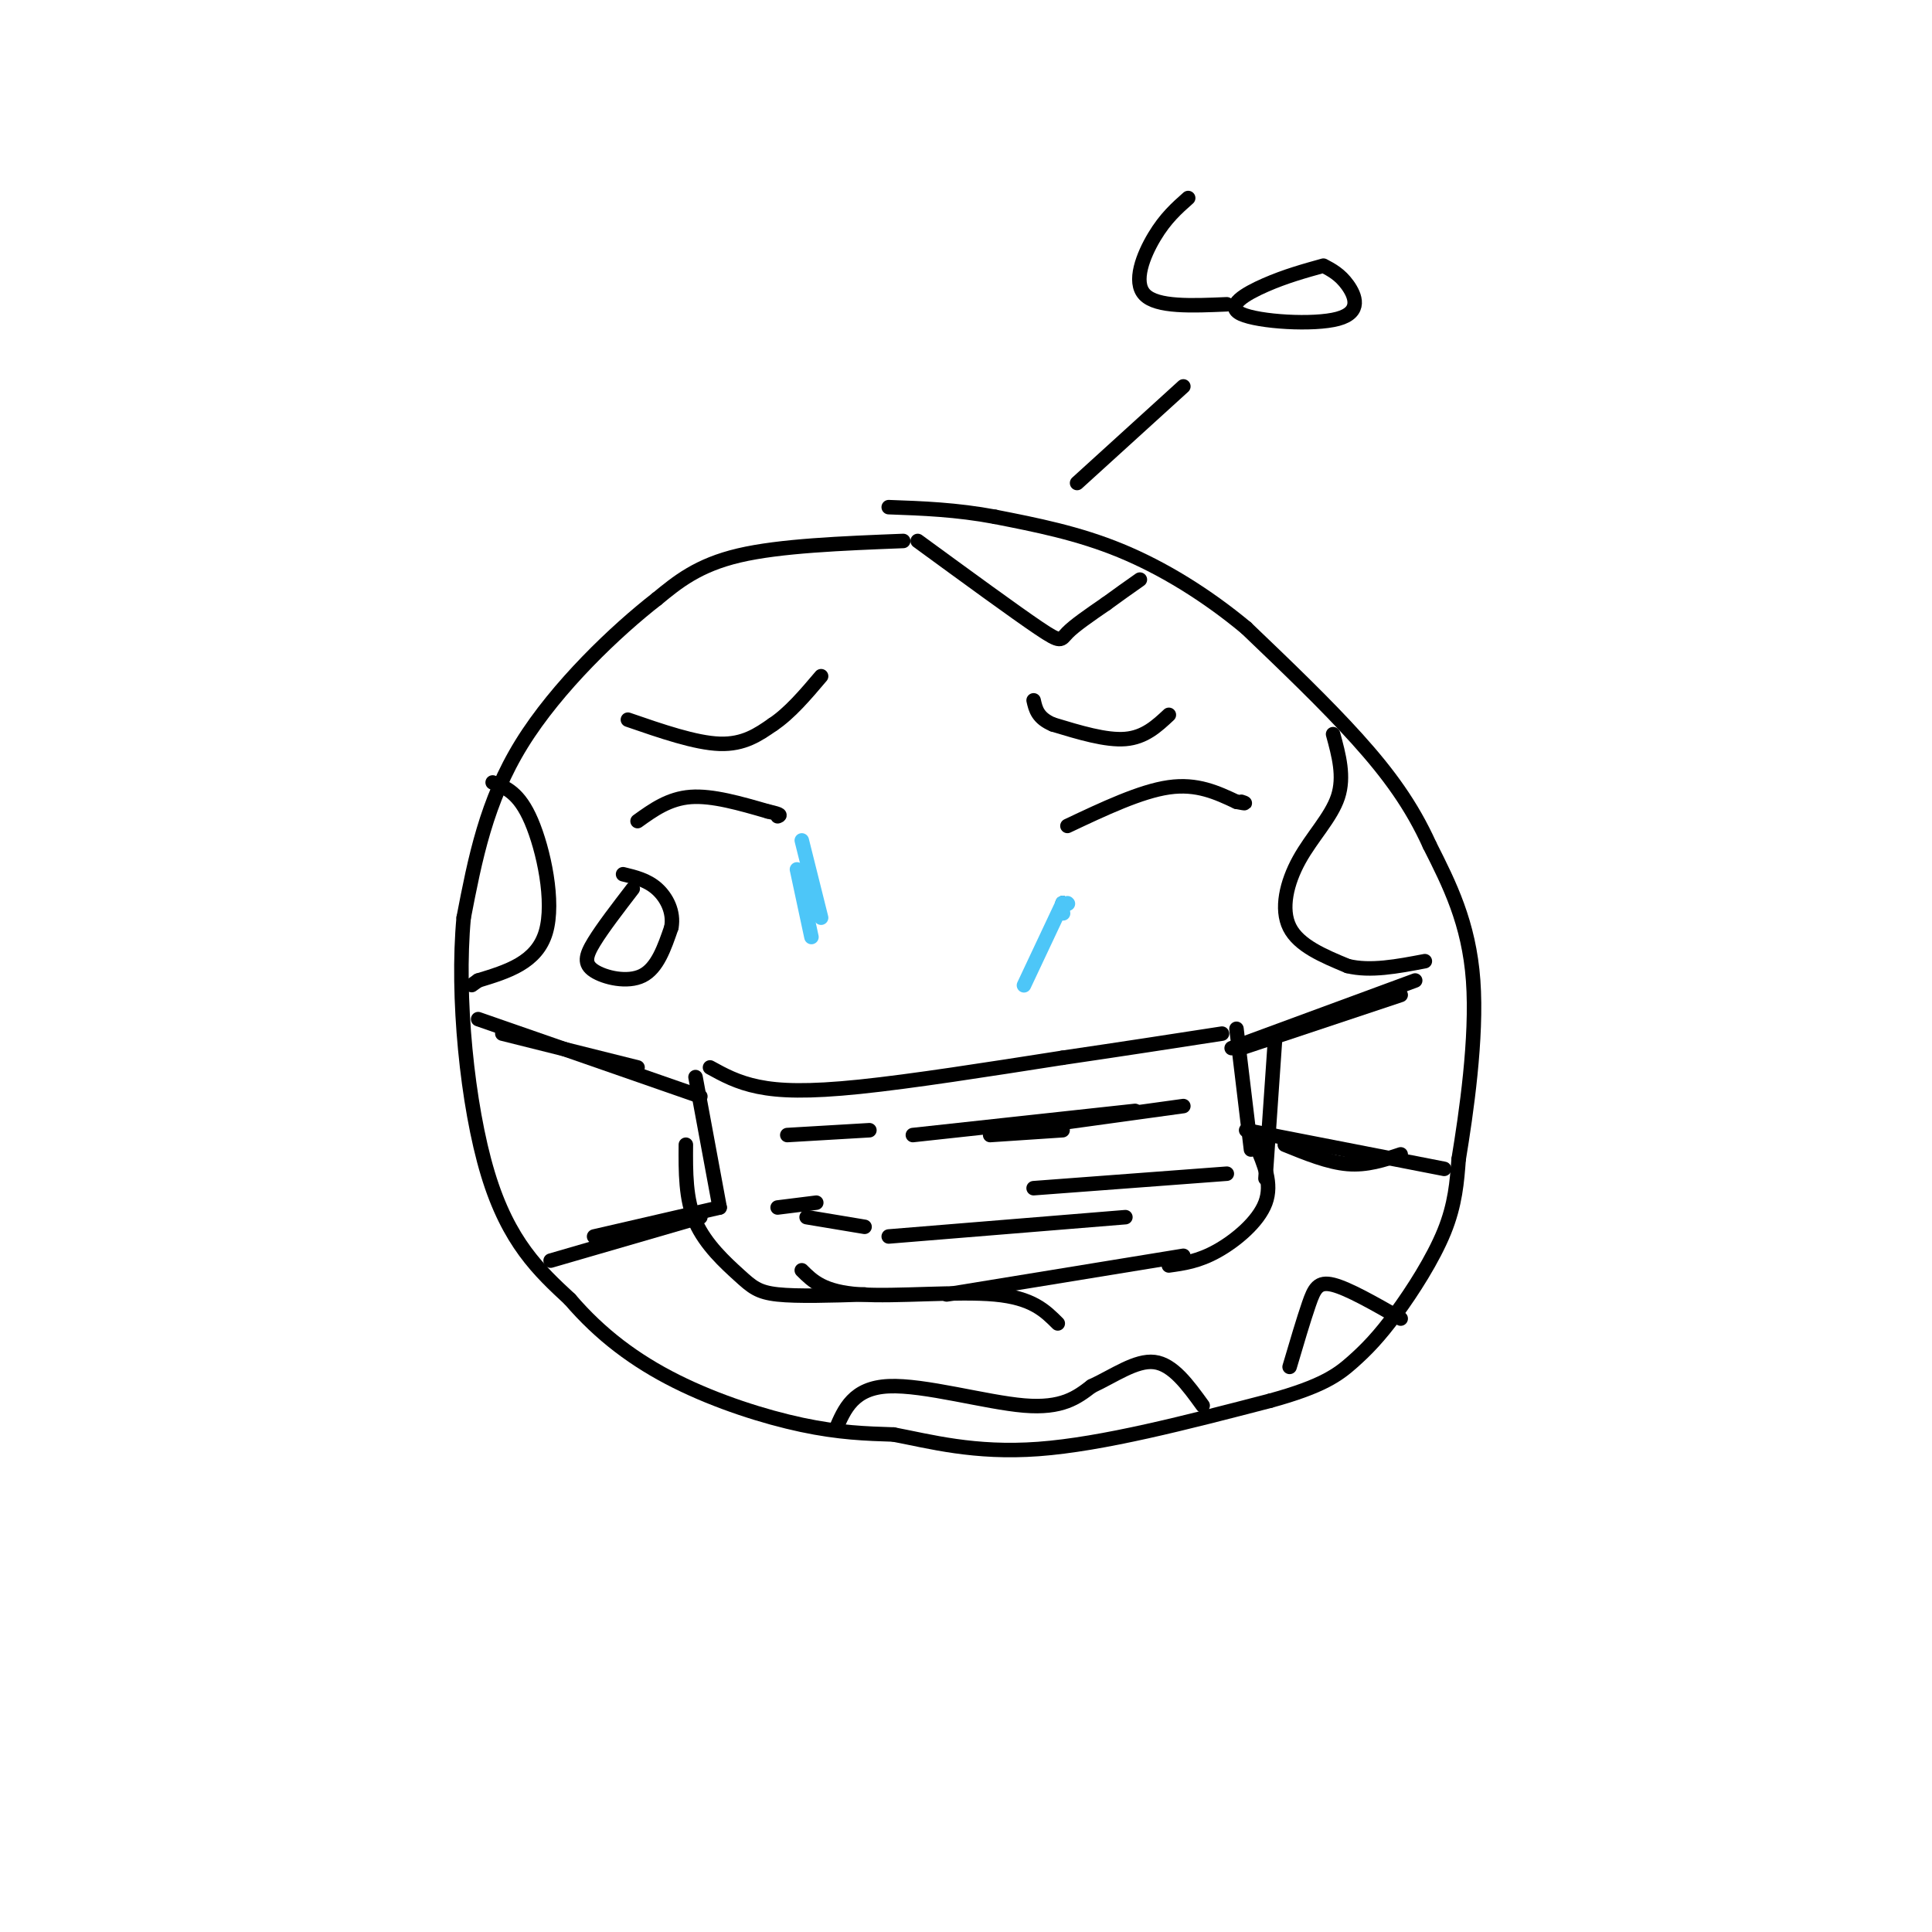 <svg viewBox='0 0 400 400' version='1.1' xmlns='http://www.w3.org/2000/svg' xmlns:xlink='http://www.w3.org/1999/xlink'><g fill='none' stroke='#000000' stroke-width='3' stroke-linecap='round' stroke-linejoin='round'><path d='M147,221c2.822,1.556 5.644,3.111 10,4c4.356,0.889 10.244,1.111 21,0c10.756,-1.111 26.378,-3.556 42,-6'/><path d='M220,219c12.500,-1.833 22.750,-3.417 33,-5'/><path d='M256,213c0.000,0.000 3.000,25.000 3,25'/><path d='M264,215c0.000,0.000 -2.000,29.000 -2,29'/><path d='M260,237c1.733,4.022 3.467,8.044 2,12c-1.467,3.956 -6.133,7.844 -10,10c-3.867,2.156 -6.933,2.578 -10,3'/><path d='M245,260c0.000,0.000 -49.000,8.000 -49,8'/><path d='M219,274c-2.644,-2.644 -5.289,-5.289 -13,-6c-7.711,-0.711 -20.489,0.511 -28,0c-7.511,-0.511 -9.756,-2.756 -12,-5'/><path d='M179,268c-6.958,0.220 -13.917,0.440 -18,0c-4.083,-0.440 -5.292,-1.542 -8,-4c-2.708,-2.458 -6.917,-6.274 -9,-11c-2.083,-4.726 -2.042,-10.363 -2,-16'/><path d='M149,250c0.000,0.000 -5.000,-27.000 -5,-27'/><path d='M163,235c0.000,0.000 17.000,-1.000 17,-1'/><path d='M205,235c0.000,0.000 15.000,-1.000 15,-1'/><path d='M189,235c0.000,0.000 46.000,-5.000 46,-5'/><path d='M216,233c0.000,0.000 29.000,-4.000 29,-4'/><path d='M214,246c0.000,0.000 40.000,-3.000 40,-3'/><path d='M184,256c0.000,0.000 49.000,-4.000 49,-4'/><path d='M167,252c0.000,0.000 12.000,2.000 12,2'/><path d='M161,250c0.000,0.000 8.000,-1.000 8,-1'/><path d='M257,217c0.000,0.000 33.000,-11.000 33,-11'/><path d='M255,217c0.000,0.000 38.000,-14.000 38,-14'/><path d='M258,234c0.000,0.000 41.000,8.000 41,8'/><path d='M266,237c4.500,1.833 9.000,3.667 13,4c4.000,0.333 7.500,-0.833 11,-2'/><path d='M145,227c0.000,0.000 -46.000,-16.000 -46,-16'/><path d='M132,221c0.000,0.000 -28.000,-7.000 -28,-7'/><path d='M149,250c0.000,0.000 -26.000,6.000 -26,6'/><path d='M145,252c0.000,0.000 -31.000,9.000 -31,9'/><path d='M187,112c-12.750,0.500 -25.500,1.000 -34,3c-8.500,2.000 -12.750,5.500 -17,9'/><path d='M136,124c-8.333,6.467 -20.667,18.133 -28,30c-7.333,11.867 -9.667,23.933 -12,36'/><path d='M96,190c-1.511,16.222 0.711,38.778 5,53c4.289,14.222 10.644,20.111 17,26'/><path d='M118,269c6.286,7.357 13.500,12.750 22,17c8.500,4.250 18.286,7.357 26,9c7.714,1.643 13.357,1.821 19,2'/><path d='M185,297c7.489,1.422 16.711,3.978 30,3c13.289,-0.978 30.644,-5.489 48,-10'/><path d='M263,290c10.880,-2.976 14.081,-5.416 17,-8c2.919,-2.584 5.555,-5.311 9,-10c3.445,-4.689 7.699,-11.340 10,-17c2.301,-5.660 2.651,-10.330 3,-15'/><path d='M302,240c1.533,-9.311 3.867,-25.089 3,-37c-0.867,-11.911 -4.933,-19.956 -9,-28'/><path d='M296,175c-3.711,-8.222 -8.489,-14.778 -15,-22c-6.511,-7.222 -14.756,-15.111 -23,-23'/><path d='M258,130c-8.200,-6.822 -17.200,-12.378 -26,-16c-8.800,-3.622 -17.400,-5.311 -26,-7'/><path d='M206,107c-8.000,-1.500 -15.000,-1.750 -22,-2'/><path d='M132,170c3.250,-2.333 6.500,-4.667 11,-5c4.500,-0.333 10.250,1.333 16,3'/><path d='M159,168c3.000,0.667 2.500,0.833 2,1'/><path d='M221,171c7.583,-3.583 15.167,-7.167 21,-8c5.833,-0.833 9.917,1.083 14,3'/><path d='M256,166c2.500,0.500 1.750,0.250 1,0'/><path d='M242,148c-2.500,2.333 -5.000,4.667 -9,5c-4.000,0.333 -9.500,-1.333 -15,-3'/><path d='M218,150c-3.167,-1.333 -3.583,-3.167 -4,-5'/><path d='M130,149c7.000,2.417 14.000,4.833 19,5c5.000,0.167 8.000,-1.917 11,-4'/><path d='M160,150c3.500,-2.333 6.750,-6.167 10,-10'/><path d='M220,187c0.000,0.000 0.100,0.100 0.1,0.1'/><path d='M220.1,187.1c0.000,0.000 -0.050,-0.050 -0.1,-0.1'/></g>
<g fill='none' stroke='#4DC6F8' stroke-width='3' stroke-linecap='round' stroke-linejoin='round'><path d='M220,189c0.000,0.000 0.100,0.100 0.1,0.1'/><path d='M220,188c0.000,0.000 0.100,0.100 0.1,0.1'/><path d='M220,187c0.000,0.000 0.100,0.100 0.1,0.1'/><path d='M220,187c0.000,0.000 0.100,0.100 0.1,0.1'/><path d='M220,187c0.000,0.000 0.100,0.100 0.1,0.1'/><path d='M221,187c0.000,0.000 0.100,0.100 0.1,0.1'/><path d='M220,187c0.000,0.000 -8.000,17.000 -8,17'/><path d='M166,174c0.000,0.000 4.000,16.000 4,16'/><path d='M165,180c0.000,0.000 3.000,14.000 3,14'/><path d='M269,404c0.000,0.000 0.100,0.100 0.1,0.1'/></g>
<g fill='none' stroke='#000000' stroke-width='3' stroke-linecap='round' stroke-linejoin='round'><path d='M190,112c10.067,7.356 20.133,14.711 25,18c4.867,3.289 4.533,2.511 6,1c1.467,-1.511 4.733,-3.756 8,-6'/><path d='M229,125c2.500,-1.833 4.750,-3.417 7,-5'/><path d='M276,152c1.196,4.393 2.393,8.786 1,13c-1.393,4.214 -5.375,8.250 -8,13c-2.625,4.750 -3.893,10.214 -2,14c1.893,3.786 6.946,5.893 12,8'/><path d='M279,200c4.667,1.167 10.333,0.083 16,-1'/><path d='M131,184c-3.119,4.060 -6.238,8.119 -8,11c-1.762,2.881 -2.167,4.583 0,6c2.167,1.417 6.905,2.548 10,1c3.095,-1.548 4.548,-5.774 6,-10'/><path d='M139,192c0.578,-3.200 -0.978,-6.200 -3,-8c-2.022,-1.800 -4.511,-2.400 -7,-3'/><path d='M102,162c2.733,1.044 5.467,2.089 8,8c2.533,5.911 4.867,16.689 3,23c-1.867,6.311 -7.933,8.156 -14,10'/><path d='M99,203c-2.333,1.667 -1.167,0.833 0,0'/><path d='M173,296c1.844,-4.333 3.689,-8.667 11,-9c7.311,-0.333 20.089,3.333 28,4c7.911,0.667 10.956,-1.667 14,-4'/><path d='M226,287c4.622,-2.133 9.178,-5.467 13,-5c3.822,0.467 6.911,4.733 10,9'/><path d='M290,273c-5.444,-3.111 -10.889,-6.222 -14,-7c-3.111,-0.778 -3.889,0.778 -5,4c-1.111,3.222 -2.556,8.111 -4,13'/><path d='M223,100c0.000,0.000 22.000,-20.000 22,-20'/><path d='M246,41c-2.356,2.089 -4.711,4.178 -7,8c-2.289,3.822 -4.511,9.378 -2,12c2.511,2.622 9.756,2.311 17,2'/><path d='M274,55c-3.923,1.091 -7.847,2.182 -12,4c-4.153,1.818 -8.536,4.364 -5,6c3.536,1.636 14.990,2.364 20,1c5.010,-1.364 3.574,-4.818 2,-7c-1.574,-2.182 -3.287,-3.091 -5,-4'/></g>
</svg>